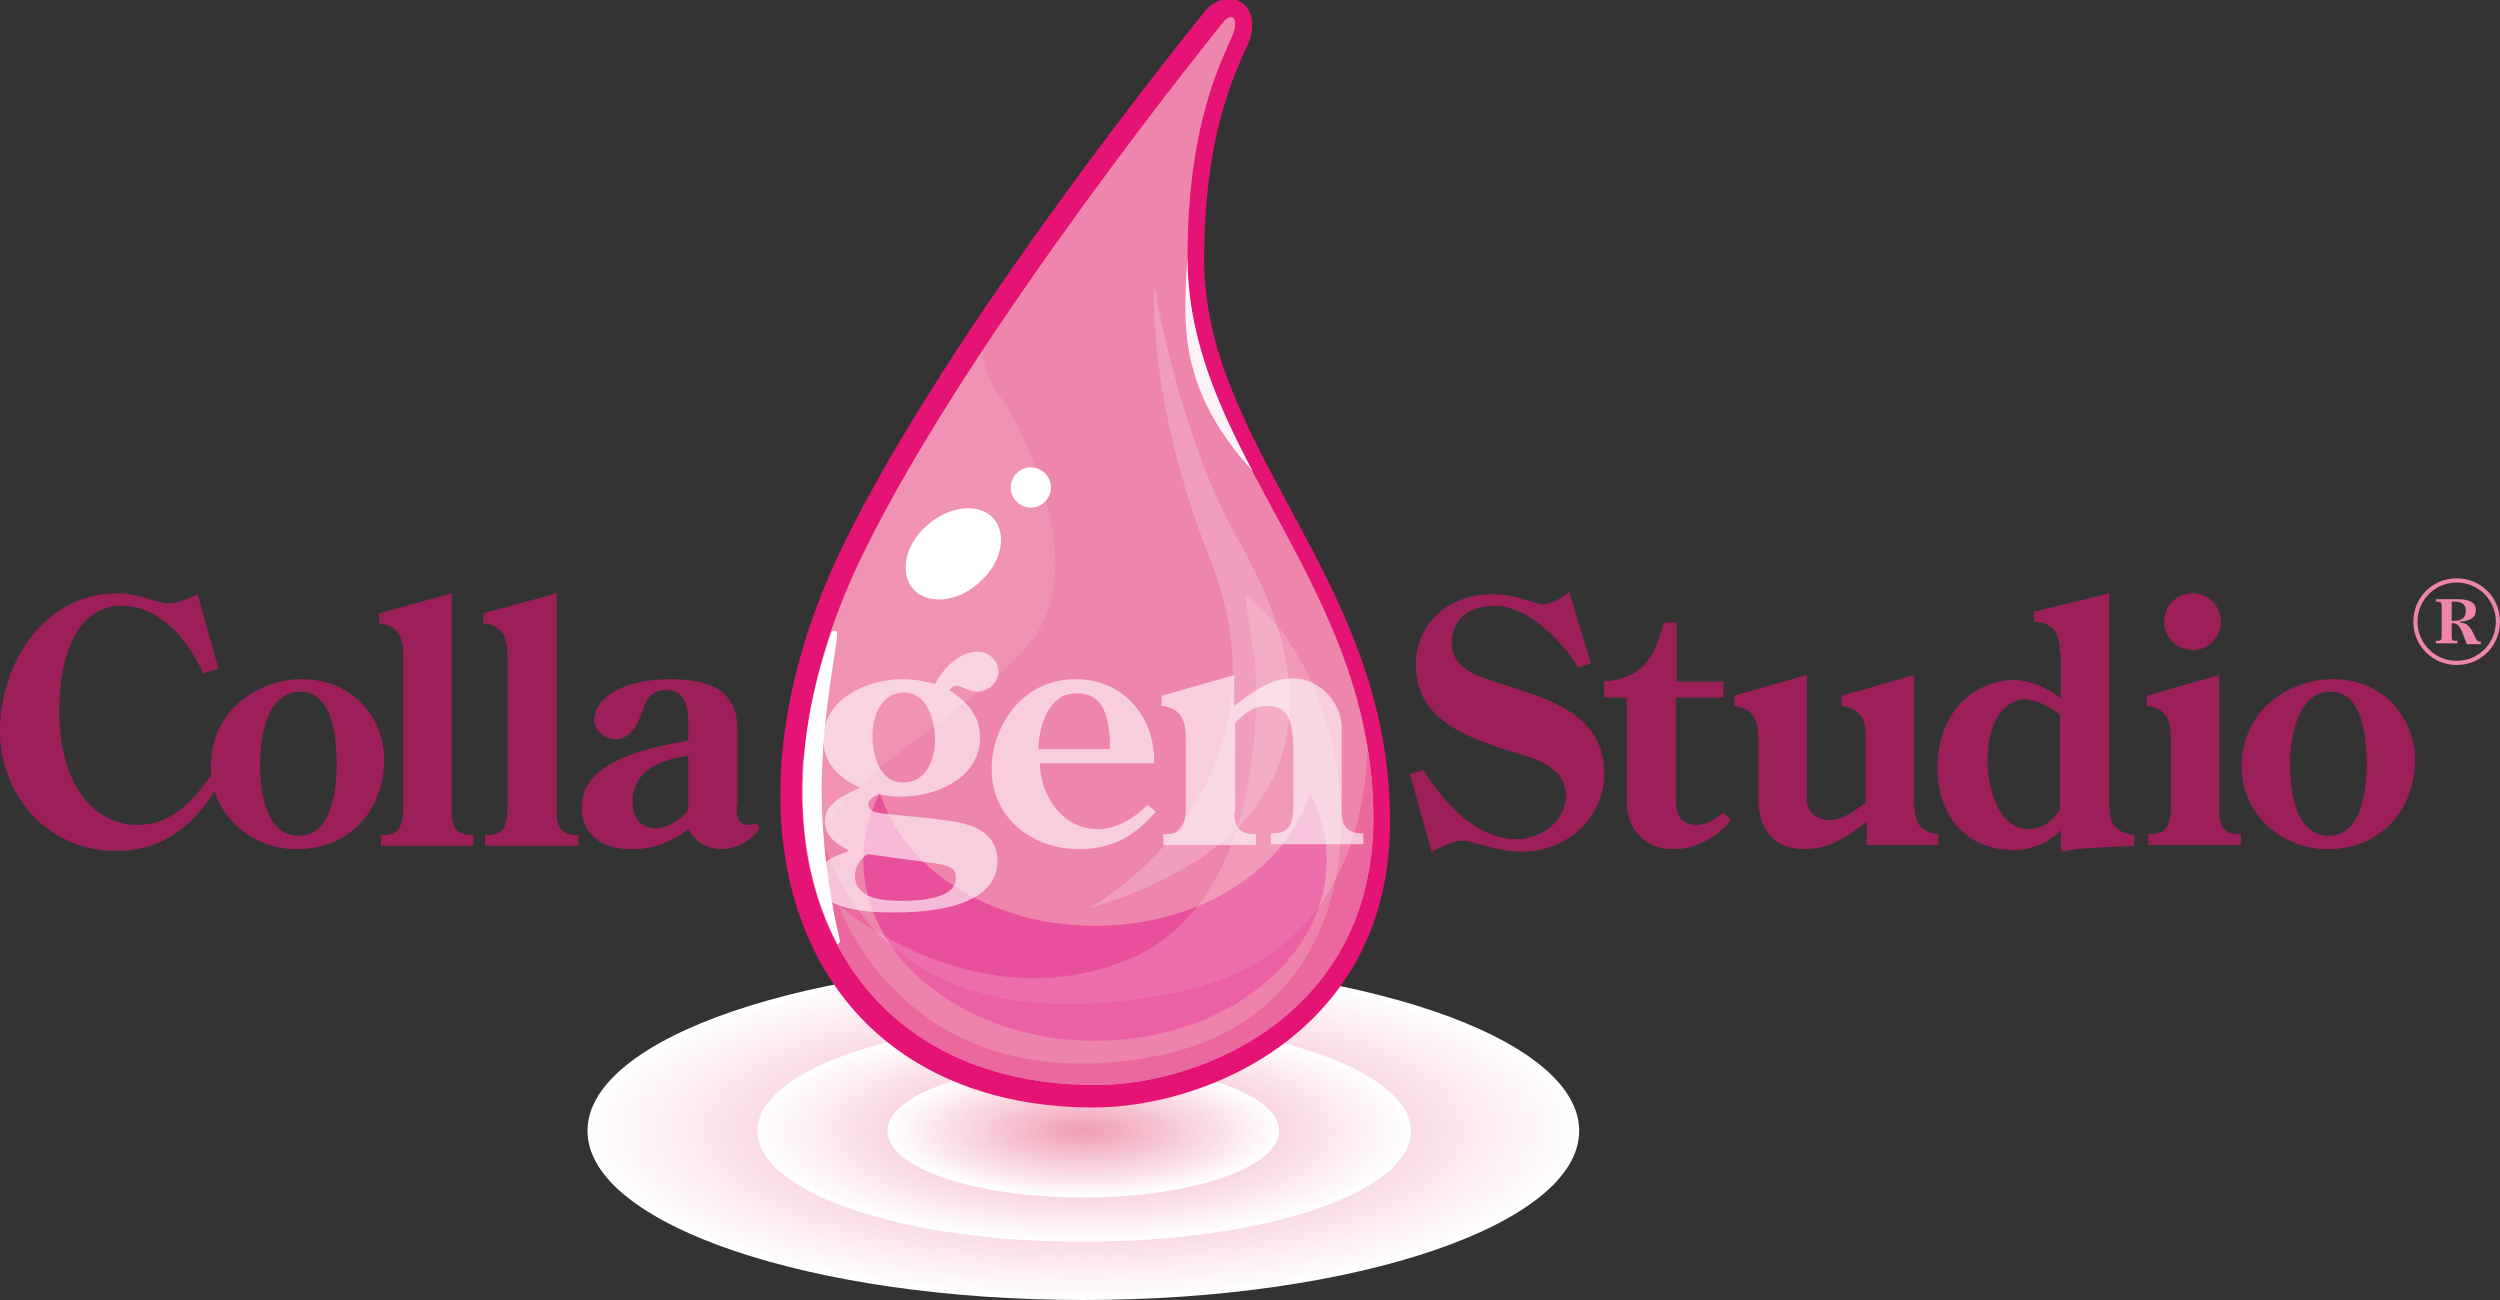 <svg version="1.1" id="レイヤー_1" xmlns="http://www.w3.org/2000/svg" x="0" y="0" width="300" height="156" xml:space="preserve"><rect width="100%" height="100%" fill="#333333" stroke="none"/><style>.st3{fill:#ed85ad}.st4{fill:#e51373}.st12{fill:#fff}</style><radialGradient id="SVGID_1_" cx="130.134" cy="787.284" r="59.238" gradientTransform="matrix(1.005 0 0 .342 -.75 -133.595)" gradientUnits="userSpaceOnUse"><stop offset="0" stop-color="#f09cb4"/><stop offset="1" stop-color="#fff"/></radialGradient><path d="M70.5 135.7c0-11.2 26.7-20.3 59.5-20.3 32.9 0 59.5 9.1 59.5 20.3 0 11.2-26.7 20.3-59.5 20.3s-59.5-9.1-59.5-20.3z" fill="url(#SVGID_1_)"/><radialGradient id="SVGID_2_" cx="130.134" cy="787.284" r="38.973" gradientTransform="matrix(1.005 0 0 .342 -.75 -133.595)" gradientUnits="userSpaceOnUse"><stop offset="0" stop-color="#f09cb4"/><stop offset="1" stop-color="#fff"/></radialGradient><path d="M90.9 135.7c0-7.4 17.5-13.3 39.2-13.3 21.6 0 39.2 6 39.2 13.3 0 7.4-17.5 13.3-39.2 13.3-21.7.1-39.2-5.9-39.2-13.3z" fill="url(#SVGID_2_)"/><radialGradient id="SVGID_3_" cx="130.134" cy="787.284" r="23.382" gradientTransform="matrix(1.005 0 0 .342 -.75 -133.595)" gradientUnits="userSpaceOnUse"><stop offset="0" stop-color="#f09cb4"/><stop offset="1" stop-color="#fff"/></radialGradient><path d="M106.5 135.7c0-4.4 10.5-8 23.5-8s23.5 3.6 23.5 8-10.5 8-23.5 8c-12.9 0-23.5-3.5-23.5-8z" fill="url(#SVGID_3_)"/><path class="st3" d="M142.2 31.3c0 23.6 22.3 39.1 22.3 67.3 0 23.3-20.4 32-33.3 32-32.4 0-44.1-30.4-28.1-63.4 13-26.8 43.6-64.4 43.6-64.4s1.4-1.2 1.2.9c-.4 1.9-5.7 9.1-5.7 27.6z"/><path class="st4" d="M131.2 132.9c-14.1 0-25.4-5.6-31.8-15.8-8.2-13-7.6-32.1 1.5-51.1 12.9-26.8 42.6-63.3 43.9-64.9l.4-.4c1.2-.9 2.6-1.1 3.6-.5.7.4 1.7 1.3 1.4 3.6-.1.8-.4 1.5-1 2.7-1.5 3.5-4.7 10.6-4.7 24.7 0 10.6 4.9 19.7 10.1 29.4 6 11.1 12.2 22.6 12.2 37.9.1 25.1-21.8 34.4-35.6 34.4zM142 12.5c-9.7 12.6-27.7 36.9-36.8 55.7-8.5 17.5-9.1 34.8-1.8 46.4 5.6 8.9 15.2 13.5 27.7 13.5 11.9 0 30.9-8 30.9-29.6 0-14.2-5.9-25.1-11.6-35.7-5.5-10.2-10.7-19.8-10.7-31.6.1-8.2 1.1-14.3 2.3-18.7z"/><path class="st3" d="M142.5 30.9c0 23.6 22.3 39.1 22.3 67.3 0 23.3-20.4 32-33.3 32-32.4 0-44.1-30.4-28.1-63.4C116.4 40 147 2.4 147 2.4s1.4-1.2 1.2.9c-.3 2-5.7 9.2-5.7 27.6z"/><path d="M97.1 103.6c1.6-9.9 19.1-17.3 26.6-26.6s-1.5-26.6-3.6-29.3c-2.1-2.7-2.2-5.7-2.2-5.7-5.5 8.4-10.8 17.1-14.5 24.9C97 80.1 95 93 97.1 103.6z" opacity=".2" fill="#f6c8d6"/><path d="M131.5 130.2c12.9 0 33.3-8.6 33.3-32 0-2.9-.2-5.6-.7-8.3-.4 10.5-4.4 25.5-23 29.2-37.2 7.5-43.6-17.2-44.7-28.7-1.9 22.7 10.7 39.8 35.1 39.8z" fill="#ea689d"/><path d="M157.2 95.1c-2.7 9.2-13.2 16-25.8 16-12.6 0-23.1-6.9-25.8-16-1.3 2.5-2 5.2-2 8.1 0 12 12.5 21.7 27.8 21.7 15.4 0 27.8-9.7 27.8-21.7 0-2.9-.7-5.6-2-8.1z" opacity=".4" fill="#e3007f"/><path d="M150.6 79.4s2.7 28.7-15.6 35.9c-18.3 7.2-34.3-6.6-34.3-6.6s8.1 23.9 38.2 18c30.1-6 25-44.9 10.5-55.3l1.2 8z" opacity=".2" fill="#fcebec"/><path d="M142.5 30.9s-.5 5.7-.1 9.3c.6 6.1 3.4 11.4 7.9 16.3-4.3-8.1-7.8-16.2-7.8-25.6z" opacity=".9" fill="#fff"/><path d="M138.5 34.2s3 18.3 10.2 30.8c10.2 17.7 9.6 35.6-18 44 0 0 25.6-14.1 14.4-42.2-7.5-18.9-6.6-32.6-6.6-32.6z" opacity=".2" fill="#fff"/><g opacity=".6"><path class="st4" d="M26.2 80.2l-1.8.6c-1.8-3.9-5.1-8.1-9.8-8.1-6.2 0-7.5 7.8-7.5 12.5C7.1 95 11.9 99 16.5 99c4 0 6.6-2.8 8.7-5.8l1.1.8c-2.8 4.9-6.6 8.1-12.4 8.1C5.7 102.1 0 95.4 0 87.7c0-8.4 5.6-16.5 14-16.5 1.5 0 2.6.3 3.6.6s1.9.6 2.7.6c1.1 0 2-.5 3-.9l.4-.2 2.5 8.9z"/><path class="st4" d="M25.3 92c0-7 6-10.5 10.9-10.5 6.6 0 9.9 5.2 9.9 9.6 0 6.2-4.2 10.8-10.5 10.8-5.5 0-10.3-4.2-10.3-9.9zm5.9-.2c0 3 .6 8.5 4.7 8.5 3.9 0 4.5-5.6 4.5-8.5 0-2.9-.3-8.8-4.4-8.8-4.2.1-4.8 5.9-4.8 8.8z"/><path class="st4" d="M54.2 71.2v26.4c0 2.4 1.4 2.6 2.6 2.6v1.3H45.7v-1.3c1.5 0 2.7-.2 2.7-3.3V78.7c0-2.1-.5-3.6-2.9-3.9v-1.2l8.7-2.4zM66.8 71.2v26.4c0 2.4 1.4 2.6 2.6 2.6v1.3H58.2v-1.3c1.5 0 2.7-.2 2.7-3.3V78.7c0-2.1-.5-3.6-2.9-3.9v-1.2l8.8-2.4zM88.4 96.7c0 1 0 2.3 1.4 2.3.3 0 .7-.1 1-.2l.3.7c-1 1.4-2.8 2.4-4.5 2.4-1.7 0-3.2-.9-4-2.4-2.1 1.6-4.2 2.4-6.8 2.4-3.3 0-6-1.5-6-5.1 0-5.6 8.5-7.2 12.8-7.9v-1.1c0-1.9.2-5-2.7-5-2 0-2.5 1.5-3 3-.5 1.4-1.4 2.9-3 2.9-1.3 0-2.6-1-2.6-2.3 0-2 2.4-4.9 9.3-4.9 1.8 0 4.5.3 6 1.5 1.8 1.5 1.9 3.3 1.9 5.2v8.5zm-5.8-6c-3.2.4-6.7 1.7-6.7 5.5 0 1.8.9 3.2 2.8 3.2 1.5 0 3-1.1 3.9-2.2v-6.5z"/><path class="st12" d="M99 98.5c0-2.1 2.2-3 3.8-3.8l.4-.2c-2.5-1.1-4.4-2.9-4.4-5.8 0-4.9 5.3-7.2 9.5-7.2 1.3 0 2.6.2 3.9.6.9-1.8 2.9-3.9 5.1-3.9 1.3 0 2.5 1 2.5 2.4 0 1.3-1.2 2.4-2.5 2.4-1 0-1.9-.7-2.5-.7-.4 0-.6.2-.9.5 2.1 1.4 3.7 3 3.7 5.7 0 4.9-5.3 7.1-9.5 7.1-.9 0-1.8-.1-2.7-.3-.4.2-1.2.6-1.2 1.2s.5.9 1 1c1.2.3 8.4.7 10.7 1.4 2.2.6 3.8 2 3.8 4.4 0 3.3-3 6.2-12.5 6.2-2.6 0-9.2-.2-9.2-3.9 0-2.1 2.2-2.9 3.9-3.5-1.5-.9-2.9-1.6-2.9-3.6zm5.1 4c-.9.6-1.5 1.5-1.5 2.6 0 2.8 3.5 3 5.5 3 1.7 0 6.6-.1 6.6-2.7 0-1.2-.4-1.6-4-2l-6.6-.9zm8.1-13.7c0-2.3-.9-5.7-3.7-5.7-2.8 0-3.8 2.9-3.8 5.2 0 2.3.8 5.6 3.7 5.6 2.7 0 3.8-2.7 3.8-5.1z"/><path class="st12" d="M124.8 91.6c0 3.7 2.6 7.9 6.9 7.9 2.3 0 4.4-1.3 6-2.9l1 .8c-2.5 2.9-5.2 4.5-9.2 4.5-5.6 0-10.5-3.7-10.5-9.6 0-2.6.9-5.2 2.6-7.3 1.9-2.3 4.5-3.5 7.5-3.5 5.6 0 9.5 4.4 9.4 10.1h-13.7zm8.4-1.7c0-4-.8-6.7-4-6.7-3.5 0-4.5 4-4.6 6.7h8.6zM148.1 97.5c0 2.4 1.4 2.6 2.6 2.6v1.3h-11.1v-1.3c1.5 0 2.7-.2 2.7-3.3v-8.2c0-2.1-.5-3.6-2.9-3.9v-1.2l8.7-2.5v3.7c2-1.5 4.3-3.3 7-3.3 3.6 0 5.9 3.3 5.9 5.8v10.2c0 2.4 1.4 2.6 2.6 2.6v1.3h-11.1V100c1.5 0 2.7-.2 2.7-3.3v-6.8c0-4-1-5.2-3.2-5.2-1.5 0-2.8 1-3.8 2.1v10.7z"/><path class="st4" d="M190.9 79.6l-1.5.5c-2-3.2-6-7.4-10.1-7.4-2.8 0-5.1 1.5-5.1 4.4 0 3.3 3.5 4.2 6.1 5l2.4.8c5 1.6 9.8 3.9 9.8 9.9 0 5.5-4.6 9.4-9.9 9.4-1.7 0-3.4-.4-5.1-.9-.8-.2-1.3-.4-2.1-.4-.7 0-1.1.1-3.6 1.3l-2.6-9.3 1.6-.5c2.4 3.8 6.3 8.3 11.2 8.3 2.9 0 5.9-2.1 5.9-5.2 0-3.3-3.2-4.3-5.8-5.1-5.4-1.7-12.2-3.7-12.2-10.6 0-5.1 4.1-8.5 9.1-8.5 1.7 0 2.9.3 4.5.8.6.2 1.1.4 1.7.4 1 0 2.4-.8 3.1-1.5l2.6 8.6zM192.5 83.7v-1.9c5.2-.5 6-3.4 7.2-7.1h1.5v7.1h5.6v1.9h-5.7v12.4c0 1.5.5 2.9 2.6 2.9 1.1 0 2.3-.8 3.1-1.5l.9.9c-1.5 2-4.3 3.5-6.8 3.5-4.3 0-5.7-3.3-5.7-5.6V83.7h-2.7zM224 98.6c-2.1 1.7-4.5 3.3-7.4 3.3-3.9 0-5.6-2.6-5.6-6v-7.3c0-2.1-.5-3.6-2.9-3.9v-1.2l8.7-2.5v14.8c0 1.6 1.1 2.6 2.8 2.6 1.6 0 3.1-1.2 4.3-2.1v-7.7c0-2.1-.5-3.6-2.9-3.9v-1.2l8.7-2.5v15.3c0 2.1.5 3.6 2.9 3.8v1.3H224v-2.8zM247.2 78.5c0-2.3-.6-3.8-3.1-3.9v-1.2l9-2.2v25.2c0 2.2.5 3.5 3 3.8v1.3c-3.8.2-6.4.2-8.8.7v-2.6c-1.5 1.6-3.5 2.4-5.7 2.4-5.8 0-9.1-4.3-9.1-9.8 0-7.6 5.3-10.6 9.1-10.6 2.1 0 4.1 1 5.7 2.2v-5.3zm0 7.3c-1-.9-2.9-1.9-4.3-1.9-1.5 0-4.4 1.5-4.4 7.5 0 2.8 1.2 8.1 4.9 8.1 1.8 0 2.8-1 3.8-2.3V85.8zM257.8 101.4v-1.3c1.5 0 2.7-.2 2.7-3.3v-8.2c0-2.1-.5-3.6-2.9-3.9v-1.2l8.7-2.5v16.5c0 2.4 1.4 2.6 2.6 2.6v1.3h-11.1zm5.3-30.2c1.9 0 3.4 1.5 3.4 3.4S265 78 263.1 78s-3.4-1.5-3.4-3.4 1.5-3.4 3.4-3.4zM269 92c0-7 6-10.5 10.9-10.5 6.6 0 9.9 5.2 9.9 9.6 0 6.2-4.2 10.8-10.5 10.8-5.5 0-10.3-4.2-10.3-9.9zm5.8-.2c0 3 .6 8.5 4.7 8.5 3.9 0 4.5-5.6 4.5-8.5 0-2.9-.3-8.8-4.4-8.8-4.1.1-4.8 5.9-4.8 8.8z"/></g><path class="st12" d="M100.5 113.3c.3-.1.3-.4.3-.4s-2.2-8.5-2.2-18.1c0-9.7 2.2-18.5 1.8-19-.2-.2-.4-.1-.6 0-5 14.3-4.5 27.7.7 37.5zM119.2 62.2c1.7 1.9 1 5.4-1.7 7.7-2.6 2.4-6.2 2.7-7.9.8-1.7-1.9-1-5.4 1.7-7.7 2.6-2.3 6.2-2.7 7.9-.8zM125.5 56.9c.9 1 .8 2.5-.2 3.4-1 .9-2.5.8-3.4-.2-.9-1-.8-2.5.2-3.4 1-.9 2.5-.8 3.4.2z"/><g><path class="st3" d="M294.8 79.8c-2.9 0-5.2-2.3-5.2-5.2 0-2.9 2.3-5.2 5.2-5.2 2.9 0 5.2 2.3 5.2 5.2 0 2.9-2.3 5.2-5.2 5.2zm0-9.9c-2.6 0-4.7 2.1-4.7 4.7s2.1 4.7 4.7 4.7 4.7-2.1 4.7-4.7-2.1-4.7-4.7-4.7zm-.6 6.3c0 .7 0 .7.7.7v.3h-2.6v-.3c.7 0 .7-.1.7-.7v-3.3c0-.6 0-.7-.7-.7v-.3h2.5c1.6 0 2.3.4 2.3 1.3s-.6 1.3-1.9 1.4v.1c.8.1 1.1.3 1.6 1.3.4.9.5 1 .9 1v.3H296c-.7-2.1-1-2.5-1.6-2.5h-.2v1.4zm.3-1.7c.9 0 1.4-.4 1.4-1.2 0-.7-.4-1.1-1.3-1.1h-.4v2.3h.3z"/></g></svg>